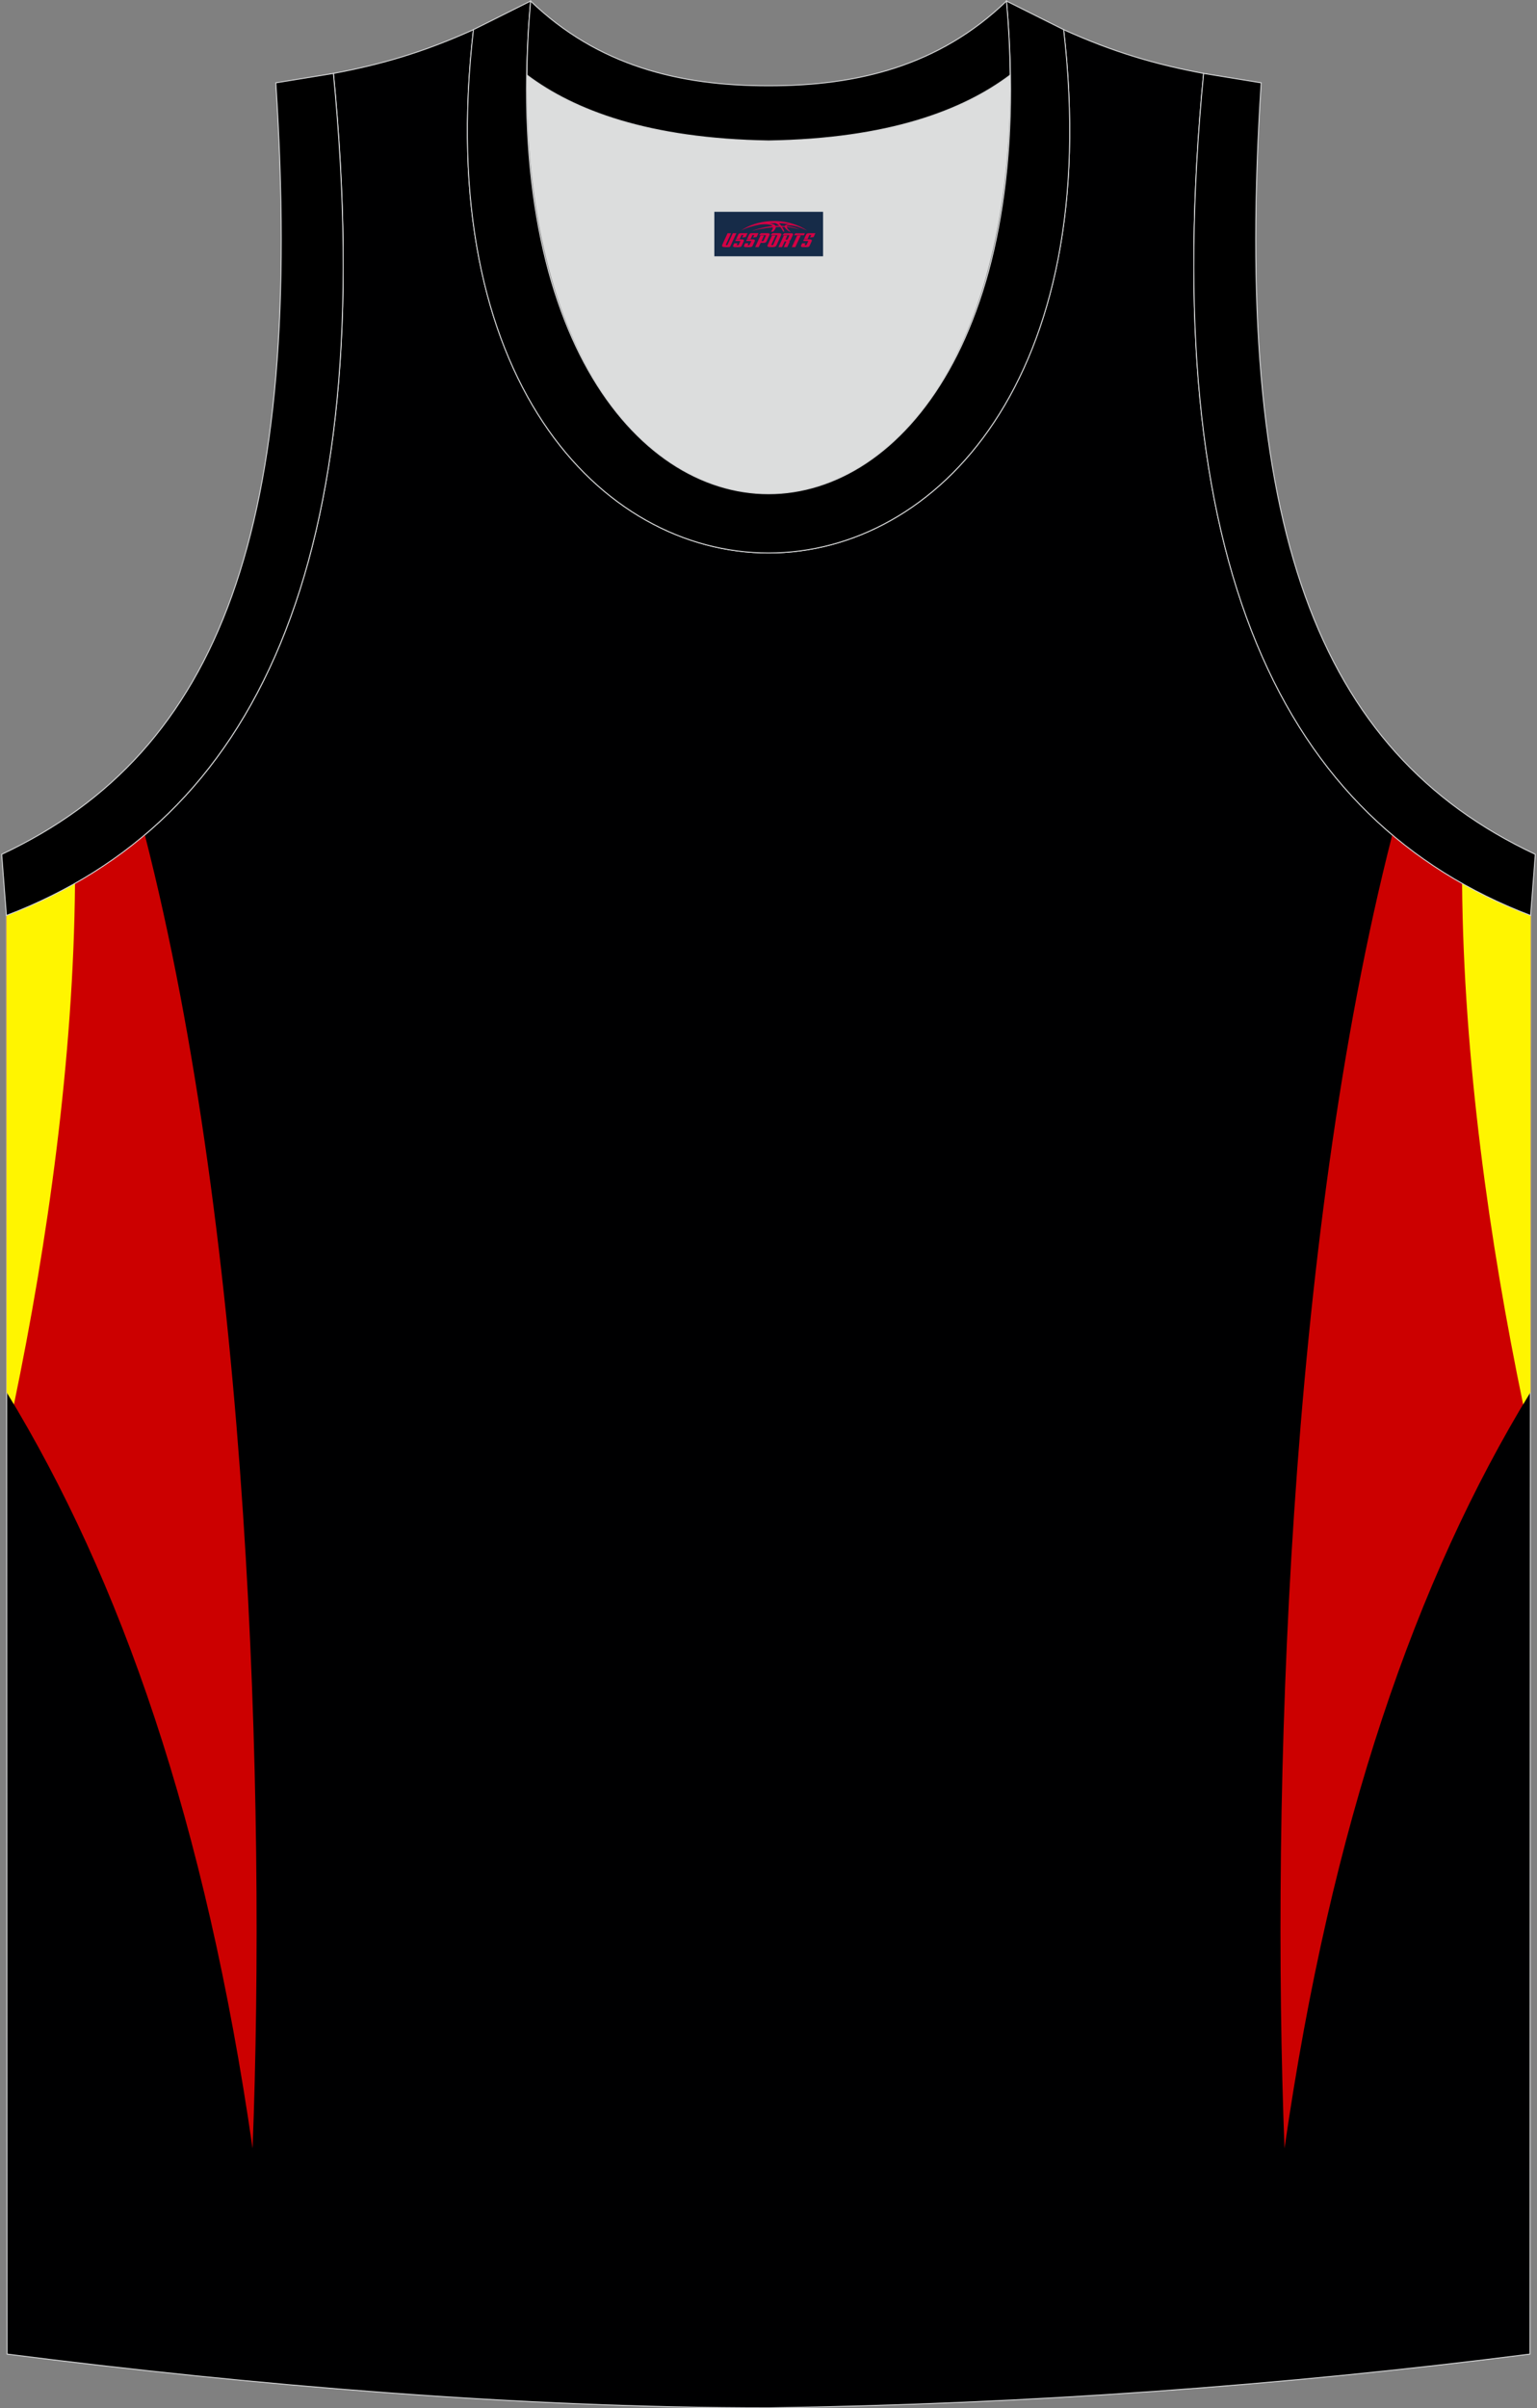 <?xml version="1.0" encoding="utf-8"?>
<!-- Generator: Adobe Illustrator 22.0.0, SVG Export Plug-In . SVG Version: 6.00 Build 0)  -->
<svg xmlns="http://www.w3.org/2000/svg" xmlns:xlink="http://www.w3.org/1999/xlink" version="1.1" id="图层_1" x="0px" y="0px" width="339.31px" height="531.56px" viewBox="0 0 339.31 531.56" enable-background="new 0 0 339.31 531.56" xml:space="preserve">
<rect x="0" y="0" width="339.31" height="531.56" fill="#808080" stroke="none"/>
<g>
	<path fill="#000001" stroke="#D3D4D5" stroke-width="0.216" stroke-miterlimit="22.926" d="M169.64,531.46c0.02,0,0.03,0,0.05,0   H169.64L169.64,531.46L169.64,531.46z M169.69,531.46c57.38-0.83,113.33-4.88,168.07-11.86l0.14-317.53   c-54.53-20.78-82.66-77.25-72.19-185.86l0.02,0c-10.65-2-19.74-4.62-30.92-9.66c17.79,154.01-148.07,154.01-130.29,0   c-11.18,5.04-20.27,7.66-30.92,9.66l0.02,0C84.08,124.83,55.96,181.29,1.42,202.07L1.56,519.6   C55.86,526.52,114.98,531.46,169.69,531.46z"/>
	<path fill="#CC0000" d="M31.97,184.27c23.1,90.16,26.77,212.5,23.79,289.92C45.42,402.41,26.67,348.58,1.47,307.31L1.42,202.07   C12.79,197.74,23,191.85,31.97,184.27z"/>
	<path fill="#FFF500" d="M16.56,194.99c-0.32,38.67-6.04,79.18-13.48,114.99c-0.53-0.9-1.07-1.79-1.61-2.67L1.43,202.07   C6.72,200.05,11.77,197.69,16.56,194.99z"/>
	<path fill="#CC0000" d="M307.36,184.27c-23.1,90.16-26.77,212.5-23.79,289.92c10.33-71.79,29.08-125.61,54.28-166.89l0.05-105.23   C326.53,197.74,316.32,191.85,307.36,184.27z"/>
	<path fill="#FFF500" d="M322.77,194.99c0.32,38.67,6.04,79.18,13.48,114.99c0.53-0.9,1.07-1.79,1.61-2.67l0.05-105.23   C332.6,200.05,327.55,197.69,322.77,194.99z"/>
	<path fill="#DCDDDD" d="M169.66,31.11c26.45-0.42,42.92-6.7,53.29-14.5c0.02-0.06,0.03-0.12,0.05-0.17   c1.15,124.08-107.82,124.08-106.67,0c0.02,0.06,0.03,0.12,0.05,0.18C126.74,24.41,143.21,30.7,169.66,31.11z"/>
	<path stroke="#D3D4D5" stroke-width="0.216" stroke-miterlimit="22.926" d="M1.41,202.07c54.53-20.78,82.66-77.25,72.19-185.86   l-12.71,2.07c6.3,97.68-12.01,147.54-60.52,170.29L1.41,202.07z"/>
	<path stroke="#D3D4D5" stroke-width="0.216" stroke-miterlimit="22.926" d="M117.14,0.23c-12.97,145,118.02,145,105.05,0   l12.62,6.31c17.79,154.01-148.08,154.01-130.29,0L117.14,0.23z"/>
	<path stroke="#D3D4D5" stroke-width="0.216" stroke-miterlimit="22.926" d="M117.14,0.23c14.82,14.3,32.92,18.75,52.53,18.7   c19.6,0.05,37.7-4.4,52.52-18.7c0.5,5.62,0.77,11.02,0.82,16.19c-0.02,0.06-0.03,0.13-0.05,0.19   c-10.37,7.79-26.84,14.08-53.29,14.49c-26.45-0.42-42.92-6.7-53.29-14.49c-0.02-0.06-0.03-0.13-0.05-0.19   C116.37,11.25,116.64,5.86,117.14,0.23z"/>
	<path stroke="#D3D4D5" stroke-width="0.216" stroke-miterlimit="22.926" d="M337.9,202.07c-54.53-20.78-82.66-77.25-72.19-185.86   l12.71,2.07c-6.3,97.68,12.01,147.54,60.52,170.29L337.9,202.07z"/>
	
</g>
<g id="tag_logo">
	<rect y="46.75" fill="#162B48" width="24" height="9.818" x="157.7"/>
	<g>
		<path fill="#D30044" d="M173.66,49.94l0.005-0.011c0.131-0.311,1.085-0.262,2.351,0.071c0.715,0.24,1.44,0.54,2.193,0.9    c-0.218-0.147-0.447-0.289-0.682-0.42l0.011,0.005l-0.011-0.005c-1.478-0.845-3.218-1.418-5.1-1.62    c-1.282-0.115-1.658-0.082-2.411-0.055c-2.449,0.142-4.68,0.905-6.458,2.095c1.26-0.638,2.722-1.075,4.195-1.336    c1.467-0.18,2.476-0.033,2.771,0.344c-1.691,0.175-3.469,0.633-4.555,1.075c1.156-0.338,2.967-0.665,4.647-0.813    c0.016,0.251-0.115,0.567-0.415,0.96h0.475c0.376-0.382,0.584-0.725,0.595-1.004c0.333-0.022,0.66-0.033,0.971-0.033    C172.49,50.38,172.7,50.73,172.9,51.12h0.262c-0.125-0.344-0.295-0.687-0.518-1.036c0.207,0,0.393,0.005,0.567,0.011    c0.104,0.267,0.496,0.66,1.058,1.025h0.245c-0.442-0.365-0.753-0.753-0.835-1.004c1.047,0.065,1.696,0.224,2.885,0.513    C175.48,50.2,174.74,50.03,173.66,49.94z M171.22,49.85c-0.164-0.295-0.655-0.485-1.402-0.551    c0.464-0.033,0.922-0.055,1.364-0.055c0.311,0.147,0.589,0.344,0.84,0.589C171.76,49.83,171.49,49.84,171.22,49.85z M173.2,49.9c-0.224-0.016-0.458-0.027-0.715-0.044c-0.147-0.202-0.311-0.398-0.502-0.6c0.082,0,0.164,0.005,0.24,0.011    c0.72,0.033,1.429,0.125,2.138,0.273C173.69,49.5,173.31,49.66,173.2,49.9z"/>
		<path fill="#D30044" d="M160.62,51.48L159.45,54.03C159.27,54.4,159.54,54.54,160.02,54.54l0.873,0.005    c0.115,0,0.251-0.049,0.327-0.175l1.342-2.891H161.78L160.56,54.11H160.39c-0.147,0-0.185-0.033-0.147-0.125l1.156-2.504H160.62L160.62,51.48z M162.48,52.83h1.271c0.36,0,0.584,0.125,0.442,0.425L163.72,54.29C163.62,54.51,163.35,54.54,163.12,54.54H162.2c-0.267,0-0.442-0.136-0.349-0.333l0.235-0.513h0.742L162.65,54.07C162.63,54.12,162.67,54.13,162.73,54.13h0.18    c0.082,0,0.125-0.016,0.147-0.071l0.376-0.813c0.011-0.022,0.011-0.044-0.055-0.044H162.31L162.48,52.83L162.48,52.83z M163.3,52.76h-0.78l0.475-1.025c0.098-0.218,0.338-0.256,0.578-0.256H165.02L164.63,52.32L163.85,52.44l0.262-0.562H163.82c-0.082,0-0.12,0.016-0.147,0.071L163.3,52.76L163.3,52.76z M164.89,52.83L164.72,53.2h1.069c0.06,0,0.06,0.016,0.049,0.044    L165.46,54.06C165.44,54.11,165.4,54.13,165.32,54.13H165.14c-0.055,0-0.104-0.011-0.082-0.06l0.175-0.376H164.49L164.26,54.21C164.16,54.4,164.34,54.54,164.61,54.54h0.916c0.24,0,0.502-0.033,0.605-0.251l0.475-1.031c0.142-0.3-0.082-0.425-0.442-0.425H164.89L164.89,52.83z M165.7,52.76l0.371-0.818c0.022-0.055,0.06-0.071,0.147-0.071h0.295L166.25,52.43l0.791-0.115l0.387-0.845H165.98c-0.24,0-0.48,0.038-0.578,0.256L164.93,52.76L165.7,52.76L165.7,52.76z M168.1,53.22h0.278c0.087,0,0.153-0.022,0.202-0.115    l0.496-1.075c0.033-0.076-0.011-0.12-0.125-0.12H167.55l0.431-0.431h1.522c0.355,0,0.485,0.153,0.393,0.355l-0.676,1.445    c-0.06,0.125-0.175,0.333-0.644,0.327l-0.649-0.005L167.49,54.54H166.71l1.178-2.558h0.785L168.1,53.22L168.1,53.22z     M170.69,54.03c-0.022,0.049-0.06,0.076-0.142,0.076h-0.191c-0.082,0-0.109-0.027-0.082-0.076l0.944-2.051h-0.785l-0.987,2.138    c-0.125,0.273,0.115,0.415,0.453,0.415h0.72c0.327,0,0.649-0.071,0.769-0.322l1.085-2.384c0.093-0.202-0.06-0.355-0.415-0.355    h-1.533l-0.431,0.431h1.38c0.115,0,0.164,0.033,0.131,0.104L170.69,54.03L170.69,54.03z M173.41,52.9h0.278    c0.087,0,0.158-0.022,0.202-0.115l0.344-0.753c0.033-0.076-0.011-0.12-0.125-0.12h-1.402l0.425-0.431h1.527    c0.355,0,0.485,0.153,0.393,0.355l-0.529,1.124c-0.044,0.093-0.147,0.18-0.393,0.18c0.224,0.011,0.256,0.158,0.175,0.327    l-0.496,1.075h-0.785l0.54-1.167c0.022-0.055-0.005-0.087-0.104-0.087h-0.235L172.64,54.54h-0.785l1.178-2.558h0.785L173.41,52.9L173.41,52.9z M175.98,51.99L174.8,54.54h0.785l1.184-2.558H175.98L175.98,51.99z M177.49,51.92l0.202-0.431h-2.1l-0.295,0.431    H177.49L177.49,51.92z M177.47,52.83h1.271c0.36,0,0.584,0.125,0.442,0.425l-0.475,1.031c-0.104,0.218-0.371,0.251-0.605,0.251    h-0.916c-0.267,0-0.442-0.136-0.349-0.333l0.235-0.513h0.742L177.64,54.07c-0.022,0.049,0.022,0.06,0.082,0.06h0.18    c0.082,0,0.125-0.016,0.147-0.071l0.376-0.813c0.011-0.022,0.011-0.044-0.049-0.044h-1.069L177.47,52.83L177.47,52.83z     M178.28,52.76H177.5l0.475-1.025c0.098-0.218,0.338-0.256,0.578-0.256h1.451l-0.387,0.845l-0.791,0.115l0.262-0.562h-0.295    c-0.082,0-0.12,0.016-0.147,0.071L178.28,52.76z"/>
	</g>
</g>
</svg>